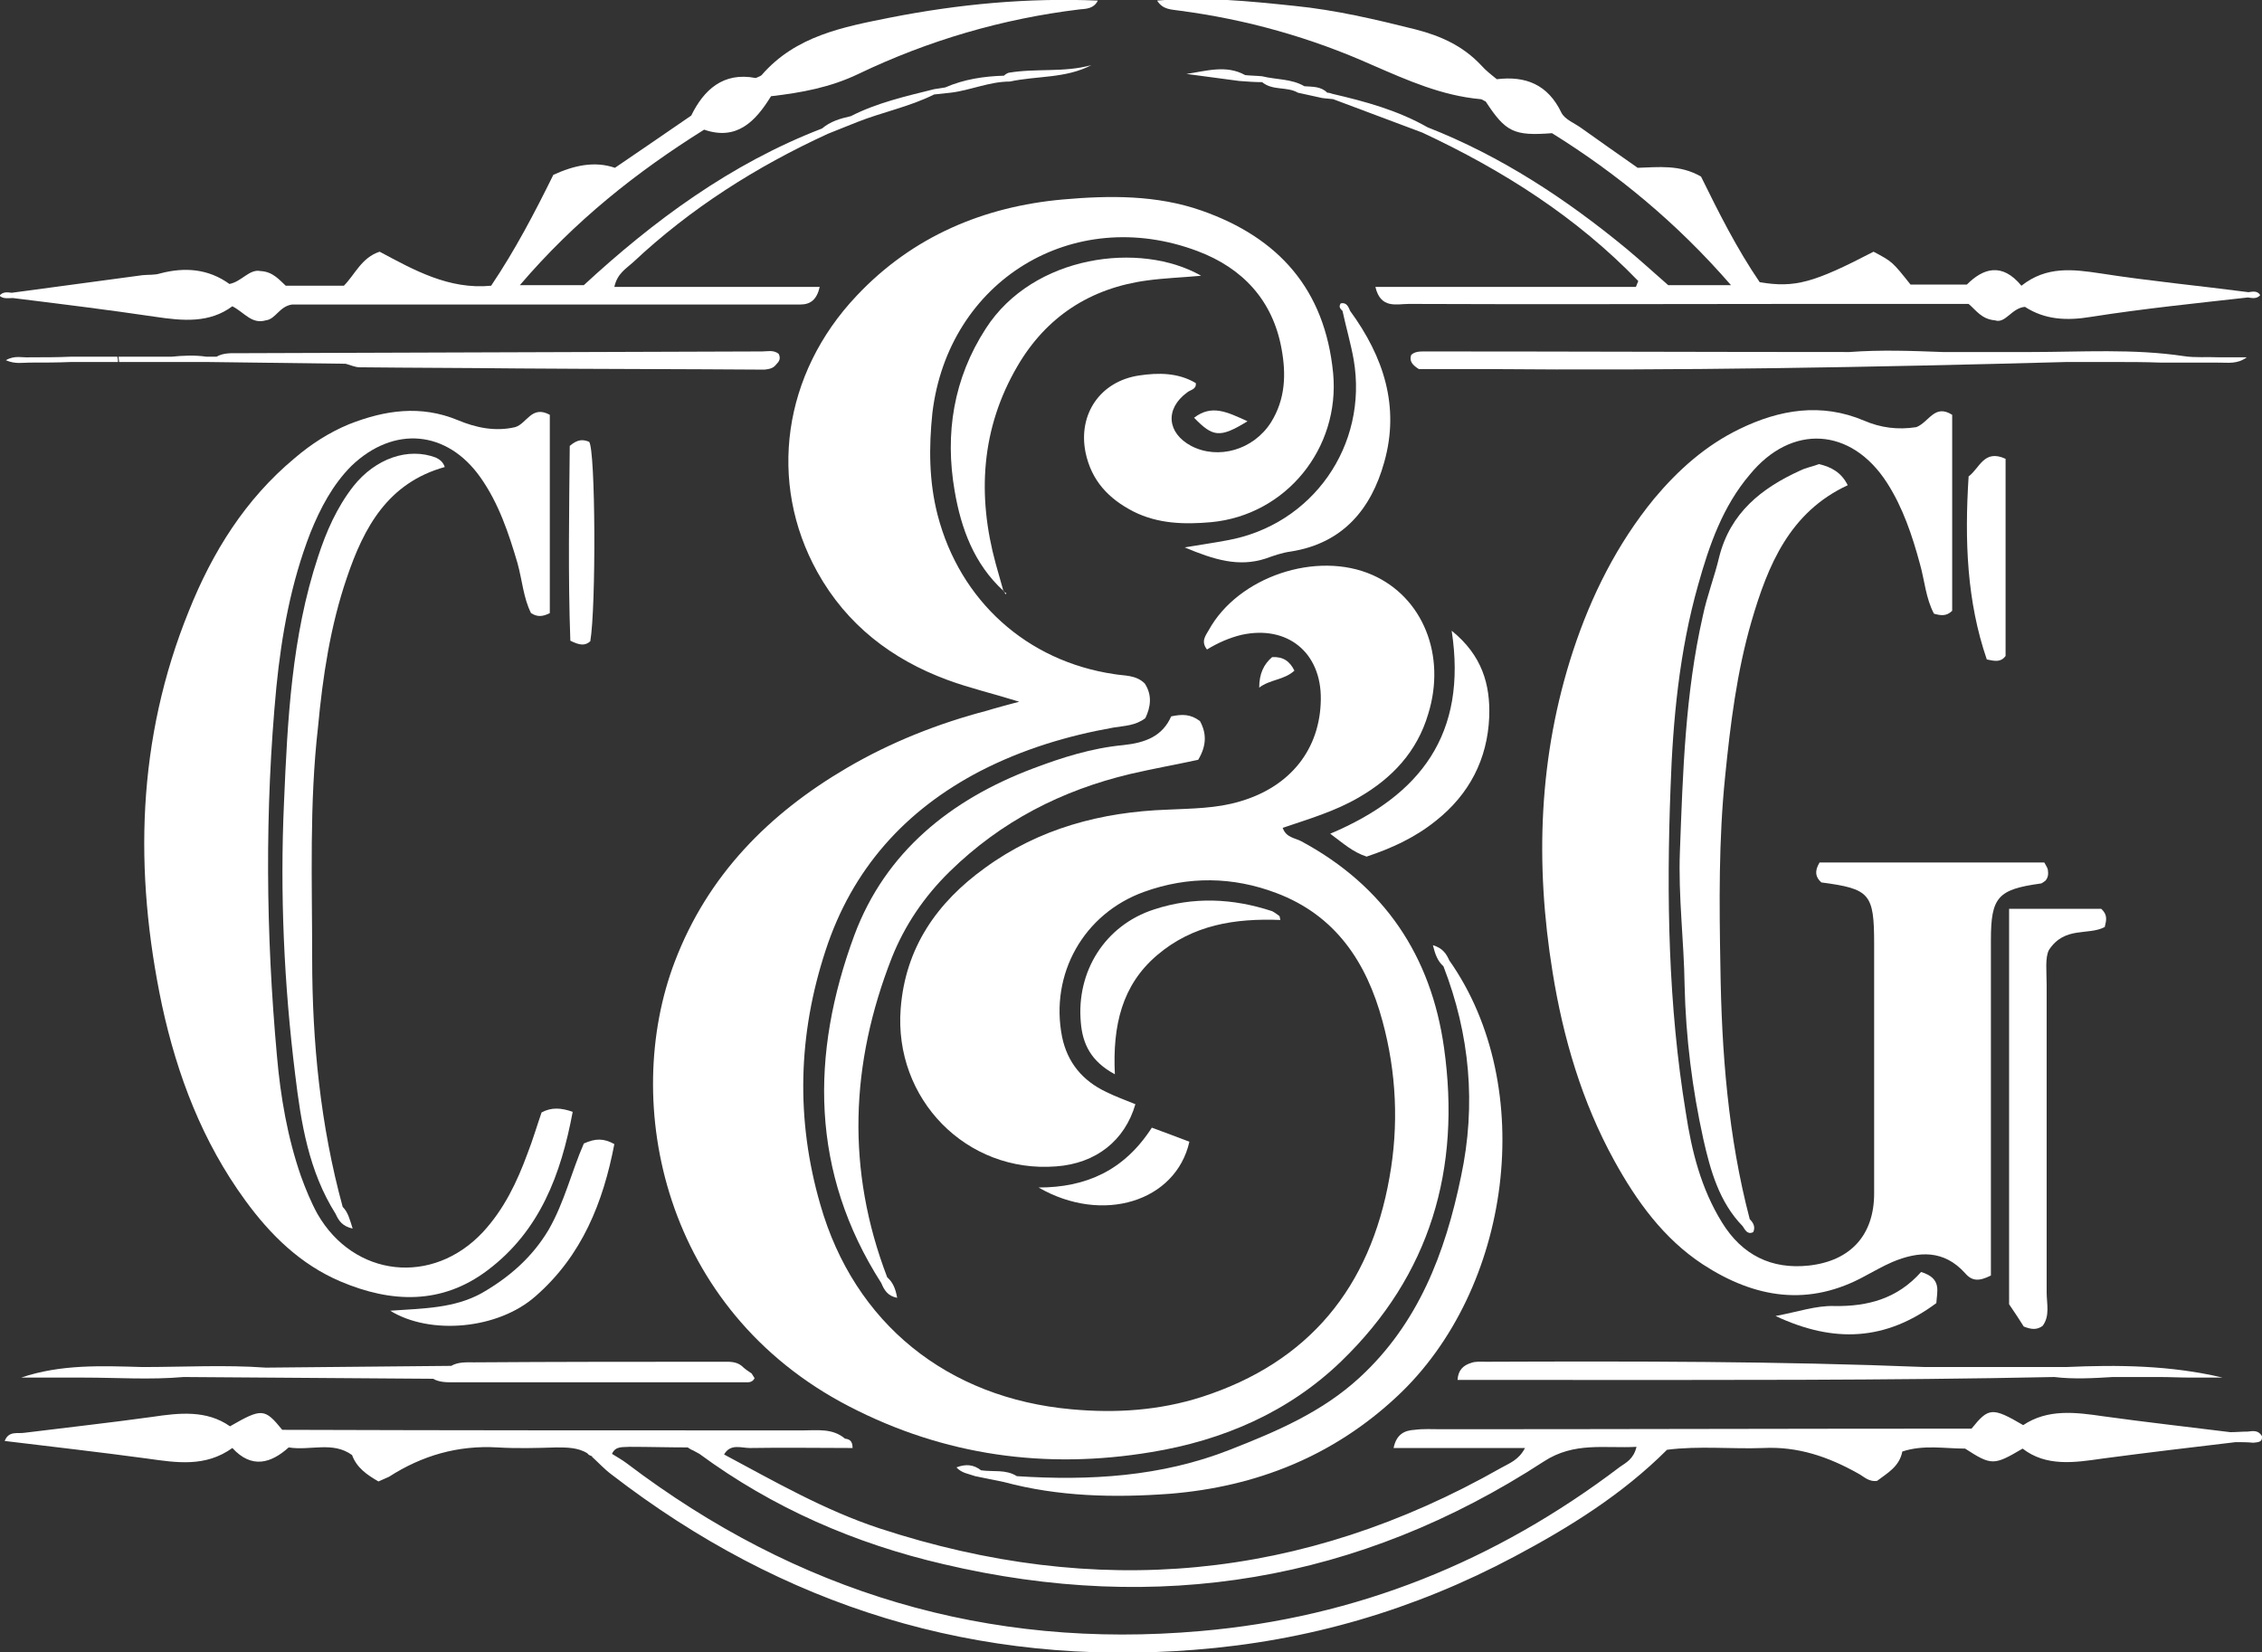 <?xml version="1.0" encoding="utf-8"?>
<!-- Generator: Adobe Illustrator 23.1.1, SVG Export Plug-In . SVG Version: 6.00 Build 0)  -->
<svg version="1.1" id="Layer_1" xmlns="http://www.w3.org/2000/svg" xmlns:xlink="http://www.w3.org/1999/xlink" x="0px" y="0px"
	 viewBox="0 0 385.5 281.6" style="enable-background:new 0 0 385.5 281.6;" xml:space="preserve">
<rect x="0" y="0" width="385.5" height="281.6" fill="#333333" stroke="none"/>
<style type="text/css">
	.st0{fill:#FFFFFF;}
</style>
<g>
	<path class="st0" d="M146,50.4c-12.6,13.3-15.2,31.8-6.7,47.1c5,9,12.7,14.9,22.2,18.4c3.8,1.4,7.7,2.3,12.2,3.7
		c-2.2,0.6-3.8,1-5.4,1.5c-8.4,2.2-16.5,5.4-24,9.8c-13.3,7.8-23.7,18.3-29.3,33c-9.2,24.1-2,59.4,29.7,75.8
		c16.2,8.4,33.5,10.8,51.5,7.8c12.2-2,23.4-6.8,32.4-15.5c15.2-14.7,20.4-32.8,17.5-53.4c-2.2-15.7-10.2-27.6-24.3-35.2
		c-1.1-0.6-2.6-0.6-3.2-2.3c4.4-1.5,8.9-2.8,13-5.2c5.7-3.3,9.9-7.8,11.8-14.2c3.1-10-0.9-19.9-9.5-23.7c-9.5-4.2-22.9,0.3-27.9,9.4
		c-0.5,0.9-1.4,1.9-0.3,3.3c1.8-1.1,3.8-2,5.9-2.5c7.8-1.7,13.6,3,13.5,11c-0.1,8.5-5.2,14.9-13.8,17.4c-4,1.2-8.2,1.2-12.4,1.4
		c-11.2,0.4-21.8,3.2-31,9.9c-8.2,5.9-13.6,13.6-14.4,24c-1.2,15.4,11.2,28.1,26.5,26.9c6.8-0.5,11.7-4.4,13.5-10.6
		c-1.7-0.7-3.4-1.3-5-2.1c-4-1.9-6.6-5-7.5-9.4c-2.1-10.7,3.7-21,14-24.7c7.5-2.7,15.1-2.6,22.5,0.2c10.1,3.8,15.4,11.8,18.1,21.8
		c2.4,8.8,2.8,17.8,1.2,26.7c-3.3,18.7-13.7,31.5-32,37.4c-7.2,2.3-14.6,2.8-22.2,2.1c-21.1-1.9-37-14.6-42.8-34.9
		c-4.2-14.5-3.8-29,0.9-43.3c4.5-13.8,13.5-23.9,26.4-30.6c7.2-3.7,14.8-6,22.7-7.4c1.8-0.3,3.7-0.3,5.4-1.6
		c0.9-1.9,1.2-3.9-0.1-5.9c-1.5-1.5-3.5-1.3-5.2-1.6c-14.9-2.2-26.3-12.5-30.1-27.1c-1.5-5.8-1.5-11.6-0.9-17.4
		c2.7-22.6,24-35.6,45.2-27.6c7.7,2.9,12.8,8.4,14.3,16.6c0.8,4.3,0.7,8.6-1.8,12.6c-3,4.7-9,6.4-13.6,4c-4.1-2.2-4.5-6.3-0.7-9.1
		c0.6-0.5,1.6-0.5,1.5-1.6c-3-1.8-6.4-1.8-9.7-1.3c-6.6,1-10.4,6.6-9.1,13.1c1,4.8,3.9,7.9,8.2,10.1c4.2,2.1,8.7,2.2,13.2,1.8
		c12.8-1.2,22-12.6,20.8-25.4c-1.4-14.3-9.3-23.1-22.4-27.7c-7.7-2.7-15.8-2.6-23.7-1.9C167.8,35.2,155.6,40.2,146,50.4z"/>
	<path class="st0" d="M321.6,82.3c2.7,4.2,4.3,9,5.6,13.8c0.8,2.8,1,5.9,2.4,8.5c1.1,0.3,2.1,0.5,3.1-0.5c0-11.1,0-22.3,0-33.4
		c-3-1.9-3.9,1.2-6.1,2.1c-3.2,0.5-6.1,0.1-8.9-1.1c-7.3-3.1-14.4-1.9-21.2,1.4c-5.8,2.8-10.5,7-14.6,11.9
		c-6.3,7.7-10.7,16.5-13.8,25.9c-5.9,18-6.5,36.3-3.5,54.8c1.8,11.2,5,22.1,10.5,32.1c3.8,6.9,8.4,13.3,15.1,17.7
		c8.9,5.8,18.1,7.3,27.8,1.9c1.5-0.8,2.9-1.6,4.5-2.3c4.5-1.9,8.8-2.1,12.4,1.9c1.2,1.4,2.4,1.4,4.4,0.4c0-1.6,0-3.4,0-5.2
		c0-17.3,0-34.7,0-52c0-7.3,1.2-8.6,8.4-9.6c0.3,0,0.6-0.3,0.9-0.5c0.5-0.6,0.5-1.2,0.4-1.9c-0.1-0.4-0.4-0.8-0.6-1.2
		c-12.9,0-25.7,0-38.3,0c-0.9,1.5-0.7,2.5,0.3,3.4c8.3,1.1,9,1.9,9,10.5c0,14.2,0,28.3,0,42.5c0,7.1-4,11.5-11.1,12.3
		c-6.4,0.7-11.4-1.8-14.8-7.3c-3.6-5.8-5.2-12.2-6.2-18.8c-3-18.3-3.3-36.8-2.6-55.3c0.4-11.6,1.5-23.3,4.7-34.6
		c1.9-6.8,4.2-13.4,8.8-18.8C305.3,72.2,315.5,72.8,321.6,82.3z"/>
	<path class="st0" d="M81.9,81.4c3.1,4.4,4.8,9.5,6.3,14.6c0.8,2.9,1,5.9,2.3,8.5c1.1,0.7,2,0.6,3.2,0c0-11.3,0-22.6,0-33.8
		c-3.1-1.7-3.9,1.5-5.9,2.1c-3.4,0.8-6.7,0.1-9.8-1.2c-6.3-2.6-12.4-1.7-18.5,0.7c-3.4,1.4-6.5,3.4-9.3,5.8c-8.4,7-14,16-18,26
		c-8.9,21.9-9.4,44.4-4.6,67.2c2.6,12,6.9,23.3,14.2,33.3c4.3,5.9,9.4,10.9,16.2,13.8c8.7,3.7,17.3,4,25.1-1.9
		c8.9-6.7,12.5-16.3,14.5-27c-2-0.7-3.6-0.8-5.3,0.1c-0.8,2.3-1.5,4.7-2.4,7c-1.8,4.9-4,9.5-7.6,13.4c-8.6,9.2-22,7.7-28.2-3.1
		c-1.1-2-2-4.2-2.8-6.4c-2.3-6.6-3.5-13.6-4.1-20.5c-1.9-20.9-2.1-41.9-0.1-62.9c0.9-9,2.5-17.8,5.8-26.3c1.7-4.2,3.8-8.2,7-11.4
		C67.1,72.5,76.2,73.3,81.9,81.4z"/>
	<path class="st0" d="M200.9,1.8c11.5,1.5,22.5,4.6,33,9.3c6,2.6,11.8,5.2,18.4,5.8c0.3,0,0.6,0.3,0.9,0.4c3.4,5.2,4.8,5.9,11.3,5.4
		c11.1,6.9,21.3,15.3,30.5,25.9c-4.1,0-7.4,0-10.7,0c-2.4-2.1-4.7-4.2-7.1-6.2c-10.3-8.5-21.4-15.8-33.9-20.7
		c-5.1-2.9-10.6-4.4-16.2-5.7c-0.3-0.1-0.6-0.2-0.9-0.2c-1.1-1.1-2.5-1-3.9-1.1c-2.2-1.3-4.8-1.1-7.2-1.7c-1-0.1-2-0.1-2.9-0.2
		c-3.2-1.8-6.6-0.7-10-0.2c3,0.4,6,0.8,9,1.2c1.3,0.1,2.6,0.2,3.9,0.2c1.8,1.5,4.2,0.7,6.1,1.8c1.4,0.3,2.7,0.6,4.1,0.9
		c0.6,0.1,1.2,0.1,1.9,0.2c5.1,1.9,10.1,3.8,15.2,5.7c13.7,6.4,26.3,14.4,36.8,25.3c-0.1,0.3-0.3,0.7-0.4,1c-14.8,0-29.5,0-44.4,0
		c0.9,3.8,3.6,2.9,5.7,2.9c22.3,0.1,44.6,0,66.9,0c9.5,0,19,0,28.5,0c1.3,1.1,2.2,2.6,4.5,2.8c1.8,0.6,2.8-2.1,5.1-2.3
		c3.4,2.2,7.1,2.4,11.3,1.7c8.9-1.4,17.8-2.3,26.7-3.3c0.7,0.1,1.5,0.3,2.1-0.4c-0.5-0.8-1.3-0.6-2-0.5c-8.4-1.1-16.9-1.9-25.2-3.2
		c-4.7-0.7-9.2-1.3-13.5,2.1c-3.3-4-6.5-3-9.3-0.2c-3.5,0-6.6,0-9.6,0c-3.1-3.9-3.1-3.9-6.3-5.6c-10.2,5.3-13.4,6.2-19.4,5.2
		c-3.9-5.7-7-11.9-10-18c-3.6-2.1-7.3-1.6-10.8-1.5c-3.3-2.3-6.4-4.5-9.5-6.7c-1.2-0.9-2.9-1.5-3.5-2.7c-2.3-4.8-6.1-6.3-11-5.7
		c-1-0.8-1.9-1.5-2.7-2.4c-3.1-3.3-6.9-5-11.2-6.1c-6.8-1.7-13.6-3.3-20.6-4c-7.7-0.8-15.4-1.6-23.4-0.9
		C198.2,1.7,199.7,1.6,200.9,1.8z"/>
	<path class="st0" d="M298.5,105.9c2.8-9.6,6.5-18.6,16.4-23.2c-1.1-2.2-2.8-3.1-4.9-3.6c-1,0.4-2.2,0.6-3.2,1.1
		c-6.6,3-11.9,7.2-13.8,14.7c-0.8,3.4-2.1,6.7-2.8,10.1c-3,13.2-3.4,26.7-3.9,40.1c-0.3,7.7,0.7,15.3,0.8,22.9
		c0.2,8.8,1.3,17.6,3.2,26.2c1.2,5.3,2.7,10.7,6.7,14.8c0.4,0.6,0.8,1.5,1.8,1c0.4-0.9,0-1.6-0.6-2.2c-3.7-14.1-4.8-28.5-5-43
		c-0.2-10.8-0.3-21.6,0.8-32.4C294.9,123.4,296,114.5,298.5,105.9z"/>
	<path class="st0" d="M231.7,234.8c-6.4,5.9-14.2,9.2-22.1,12.3c-11.7,4.6-23.9,5.3-36.3,4.5c-1.9-1.2-4-0.7-6.1-1
		c-1.3-1-2.6-1.1-4.2-0.5c0.9,1,2.1,1.1,3.2,1.5c1.6,0.3,3.3,0.7,4.9,1c9.3,2.5,18.8,2.7,28.3,2c14.7-1.2,27.8-6.4,38.7-16.6
		c19.5-18.2,24.1-52.7,8.9-74.3c-0.5-1.1-1.1-2.1-2.8-2.6c0.4,1.6,0.8,2.7,1.8,3.6c4.5,11.6,5.6,23.6,3,35.8
		C246.3,213.6,241.7,225.6,231.7,234.8z"/>
	<path class="st0" d="M161.9,148.5c8.7-8.5,19-13.8,30.8-16.6c3.9-0.9,7.8-1.6,11.5-2.4c1.5-2.5,1.4-4.6,0.3-6.6
		c-1.6-1.2-3-1.2-4.9-0.8c-1.5,3.4-4.4,4.5-8.2,4.9c-5.3,0.5-10.4,2.1-15.4,4c-14,5.3-25.1,14.2-30.4,28.4
		c-7.5,20.3-7.5,40.4,4.6,59.3c0.5,1.2,1.1,2.2,2.7,2.5c-0.3-1.7-0.8-2.7-1.7-3.5c-7-18.3-6.3-36.4,0.8-54.5
		C154.2,157.7,157.5,152.8,161.9,148.5z"/>
	<path class="st0" d="M59.1,98.5c2.9-8.6,7-16.2,16.7-18.9c-0.3-0.9-0.9-1.3-1.5-1.6c-4.7-1.8-10.3,0.1-14.1,4.9
		c-2.8,3.6-4.6,7.7-6,12c-4.5,13.6-5.2,27.8-5.8,41.9c-0.7,15.5,0,30.9,1.9,46.3c1,8.3,2.3,16.5,6.9,23.8c0.5,1.1,1.1,2.1,2.9,2.5
		c-0.5-1.6-0.8-2.8-1.7-3.7c-3.8-13.9-5.2-28.1-5.2-42.4c0-13.1-0.5-26.3,1-39.4C55,115.3,56.3,106.7,59.1,98.5z"/>
	<path class="st0" d="M358.7,158c0.3-1.2,0.5-2.1-0.6-3.1c-4.9,0-10,0-15.7,0c0,22.9,0,45.1,0,67.4c0.9,1.3,1.8,2.7,2.5,3.8
		c1.3,0.5,2.2,0.6,3.2-0.1c1.3-1.7,0.7-3.8,0.7-5.7c0-17.5,0-34.9,0-52.4c0-2.3-0.3-4.7,0.4-6C351.9,157.8,355.9,159.5,358.7,158z"
		/>
	<path class="st0" d="M195.5,47.8c2.9-0.4,5.9-0.5,9.2-0.8c-10.3-5.9-28.6-3.6-36.7,9c-5.5,8.5-7,17.9-5.3,27.7
		c1.1,6.4,3.3,12.4,8.3,17c-0.4-1.5-0.9-3.1-1.3-4.6c-3.2-11.7-2.5-23.1,3.7-33.7C178.3,54,185.8,49.1,195.5,47.8z"/>
	<path class="st0" d="M215.7,95.2c1.4-0.5,2.8-1,4.3-1.2c8.9-1.4,13.7-7.3,15.9-15.2c2.7-9.5-0.1-18-5.8-25.8
		c-0.3-0.7-0.6-1.5-1.6-1.3c-0.4,0.6-0.1,0.9,0.3,1.3c0.6,2.8,1.4,5.5,1.9,8.3c2.5,14.6-7,28.2-21.6,30.8c-2.1,0.4-4.2,0.7-7.2,1.2
		C206.9,95.4,211.1,96.7,215.7,95.2z"/>
	<path class="st0" d="M226.7,142.1c2.3,1.7,3.8,3.1,6.2,3.9c4.2-1.4,8.2-3.2,11.8-6.1c5.7-4.5,8.8-10.5,9.1-17.7
		c0.2-5.5-1.2-10.5-6.4-14.7C250.1,125.1,242.1,135.6,226.7,142.1z"/>
	<path class="st0" d="M197.2,162.8c6.1-5.2,13.3-6.3,21-6c-0.1-0.4-0.1-0.7-0.2-0.7c-0.4-0.3-0.8-0.6-1.2-0.8
		c-6.7-2.2-13.4-2.5-20.1-0.3c-8.4,2.7-13.3,10.6-12.5,19.3c0.3,3.6,1.7,6.6,5.8,8.8C189.6,174.8,191.2,167.9,197.2,162.8z"/>
	<path class="st0" d="M91.3,220.9c7.9-6.9,11.5-16,13.4-25.9c-1.8-1-3.2-1-5.2-0.1c-2.1,4.8-3.3,10-6,14.7
		c-2.8,4.7-6.7,8.1-11.4,10.8c-4.7,2.6-9.9,2.6-15.6,3C73.3,227.6,84.9,226.6,91.3,220.9z"/>
	<path class="st0" d="M263.7,235.2c28.8,0,57.6,0.1,86.4-0.5c3.3,0.4,6.7,0.2,10,0c2.6,0,5.3,0,7.9,0c0,0,0,0,0,0
		c1.8,0,3.6,0.1,5.5,0.1c1.8,0,3.6,0,5.3,0c-8.9-2.1-17.8-2.2-26.7-1.8c-4,0-8,0-12,0c-4,0-8,0-12,0c-25-1-49.9-1-74.9-0.9
		c-0.8,0-1.7-0.1-2.5,0.2c-1.3,0.4-2.2,1.2-2.3,2.9C253.7,235.2,258.7,235.2,263.7,235.2z"/>
	<path class="st0" d="M341.8,111.8c0-11.1,0-22.4,0-33.6c-3.7-1.7-4.4,1.6-6.3,3c-0.7,11-0.3,21.3,3.1,31.2
		C340,112.7,341,112.9,341.8,111.8z"/>
	<path class="st0" d="M177,202.4c10.9,6.3,23.4,2.4,25.7-7.8c-2.1-0.8-4.2-1.6-6.4-2.4C191.6,199.5,185.1,202.4,177,202.4z"/>
	<path class="st0" d="M132.3,62.1c0.5-0.5,0.8-1,0.4-1.8c-0.9-0.7-1.9-0.4-2.8-0.4c-29.7,0.1-59.4,0.2-89.1,0.3
		c-1.3,0-2.7-0.1-3.9,0.6c-0.6,0-1.2,0-1.7,0c-2-0.3-4-0.2-6,0c-3,0-6,0-9,0c0,0.3,0.1,0.6,0.1,0.9c3,0,6,0,9,0c2,0,4,0,6,0
		c7.9,0.1,15.7,0.2,23.6,0.3c0.8,0.2,1.6,0.6,2.4,0.6c9,0.1,18,0.1,27,0.2c14,0.1,28,0.1,42,0.2C130.9,62.9,131.7,62.9,132.3,62.1z"
		/>
	<path class="st0" d="M100.6,109.3c1-5.8,0.9-32.7-0.2-34c-1-0.4-1.9-0.5-3.3,0.7c-0.1,10.9-0.3,22.2,0.1,33.2
		C98.8,110,99.7,110.1,100.6,109.3z"/>
	<path class="st0" d="M312.6,222.6c-3.1-0.1-6.2,1-10,1.7c10,4.7,18.8,4.2,27.4-2.2c0.1-2,1-4.2-2.6-5.3
		C323.4,221.3,318.4,222.7,312.6,222.6z"/>
	<path class="st0" d="M31.3,234.7c14.2,0.1,28.3,0.2,42.5,0.3c1.1,0.6,2.2,0.6,3.4,0.6c16.6,0,33.2,0,49.7,0c0.6,0,1.3,0.1,1.7-0.7
		c-0.2-0.3-0.3-0.5-0.5-0.8c-0.6-0.4-1.2-0.8-1.7-1.3c-1-0.8-2.2-0.7-3.3-0.7c-14.1,0-28.2,0-42.3,0.1c-1.3,0-2.7-0.1-3.9,0.6
		c-10.5,0.1-21.1,0.2-31.6,0.3c-7-0.5-14-0.1-21-0.1c-7-0.2-13.9-0.5-20.7,1.8c3.6,0,7.2,0,10.8,0C19.9,234.8,25.6,235.2,31.3,234.7
		z"/>
	<path class="st0" d="M372.2,60.7c-8.7-1.3-17.4-0.7-26.1-0.7c-5,0-10,0-15,0c0,0.2,0.1,0.5,0.1,0.7c0-0.2-0.1-0.5-0.1-0.7
		c-5.3-0.2-10.6-0.4-15.9,0c-24.1,0-48.3-0.1-72.4-0.1c-0.8,0-1.7,0-2.3,0.6c-0.3,0.9,0,1.6,1.3,2.4c3.4,0,7.2,0,11,0
		c33.1,0.3,66.3-0.3,99.4-1.2c2.7,0,5.3,0,8,0c2.6,0,5.3,0,7.9,0.1c-0.8-0.5-1.6-0.8-2.4-0.9c0.8,0.1,1.6,0.4,2.4,0.9
		c3.4,0,6.7,0,10.1,0c0-0.3,0-0.6,0-0.9C376.1,60.8,374.1,61,372.2,60.7z M363.6,60.8c0.3,0,0.7,0,1,0
		C364.3,60.8,363.9,60.8,363.6,60.8z"/>
	<path class="st0" d="M212.6,71.8c-3.5-1.6-6.1-2.9-9.1-0.6C206.7,74.5,207.9,74.7,212.6,71.8z"/>
	<path class="st0" d="M216.8,112c-1.4,1.2-2.2,2.8-2.2,5.2c1.8-1.4,4.3-1.3,6-2.9C219.8,112.7,218.7,111.9,216.8,112z"/>
	<path class="st0" d="M5.1,60.9C3.9,61,2.5,60.5,1,61.4c1.6,0.7,2.9,0.4,4.1,0.4c2.3,0,4.7,0,7-0.1c2.7,0,5.3,0,8,0
		c0-0.3,0-0.6-0.1-0.9c-2.7,0-5.3,0-8,0C9.8,60.9,7.5,60.9,5.1,60.9z"/>
	<path class="st0" d="M382.9,60.9c-1.6,0-3.2,0-4.8,0c0,0.3,0,0.6,0,0.9C379.7,61.8,381.3,62.1,382.9,60.9z"/>
	<path class="st0" d="M383.1,244c-1,0-2,0.1-3,0.1c-7.2-0.9-14.4-1.7-21.6-2.7c-4.8-0.7-9.5-1.3-13.7,1.5c-5.3-3.1-5.9-3-8.8,0.6
		c-30.1,0-60.2,0.1-90.4,0.1c-1.5,0-3-0.1-4.5,0.1c-1.7,0.1-3.1,0.7-3.6,3.1c7.5,0,14.8,0,22.4,0c-1.1,2.1-2.7,2.6-4.1,3.4
		c-33.8,19.2-69,22.4-105.9,10.3c-9.4-3.1-17.9-8-26.5-12.6c1.1-1.9,2.9-1.1,4.4-1.1c5.8-0.1,11.7,0,17.5,0c0-1.3-0.6-1.5-1.3-1.6
		c-2.1-1.8-4.7-1.4-7.2-1.4c-29.6,0-59.1,0-88.7-0.1c-3-3.7-3.5-3.7-8.9-0.6c-4-2.8-8.6-2.3-13.3-1.6c-7.2,1-14.5,1.8-21.7,2.7
		c-1.2,0.2-2.7-0.4-3.4,1.4c8.2,1,16.2,1.9,24.3,3c5,0.7,9.9,1.5,14.5-1.8c3.3,3.6,6.6,2.6,9.6-0.1c3.7,0.6,7.5-1.1,10.8,1.3
		c0.8,2.2,2.6,3.4,4.5,4.5c0.6-0.3,1.2-0.5,1.8-0.8c5.6-3.6,11.7-5.4,18.5-5c3.3,0.2,6.7,0.1,10,0c1.8,0,3.7,0,5.3,1
		c0.2,0.3,0.5,0.4,0.8,0.5l0,0.1c1.1,1,2.1,2.1,3.3,3c29.3,22.6,62.3,32.8,99.3,29.9c19.4-1.5,37.5-6.8,54.6-15.9
		c9.4-5,18.4-10.6,26-18.2c5.5-0.7,10.9-0.1,16.4-0.3c5.9-0.3,11.1,1.5,16.1,4.3c1,0.5,1.8,1.5,3.3,1.3c1.7-1.3,3.8-2.4,4.3-5
		c3.6-1.2,7.2-0.5,10.7-0.5c4.5,2.9,4.9,2.9,9.8,0c4,3.1,8.8,2.4,13.6,1.7c7.5-1,15.1-1.9,22.7-2.8c1,0,2,0,3,0.1
		c0.7-0.1,1.6,0,1.5-1.1C384.9,243.7,383.9,243.9,383.1,244z M276.1,250c-21.2,16.1-44.9,25.7-71.5,28c-36.3,3.2-68.8-6.6-97.8-28.6
		c-0.8-0.6-1.7-1.1-2.5-1.6c0.6-1.4,1.9-1.1,3-1.2c3.3,0,6.6,0.1,9.9,0.1c0.3,0.2,0.6,0.4,0.9,0.5c0.4,0.2,0.7,0.4,1.1,0.6
		c12.5,9.2,26.5,15.3,41.6,18.8c36.5,8.6,70.8,3,102.3-17.5c5.2-3.4,10.4-2.2,15.8-2.5C278.4,248.7,277.1,249.3,276.1,250z"/>
	<path class="st0" d="M2.2,50.8c8.1,1,16.2,2,24.3,3.2c4.7,0.7,9.2,1.1,13.1-1.8c2.1,1.1,3.3,3.1,5.7,2.4c1.7-0.2,2.3-2.4,4.5-2.7
		c27.2,0,54.9,0,82.6,0c1.3,0,2.7,0,4,0c1.7,0,2.8-0.8,3.3-3c-11.7,0-23.2,0-35,0c0.5-2.3,2-3.1,3.2-4.2c9.8-9.2,21-16.3,33.2-21.9
		c1.7-0.7,3.3-1.3,5-2c4.3-1.7,8.9-2.6,13.1-4.7c0.9-0.1,1.9-0.2,2.8-0.3c3.4-0.4,6.6-1.9,10.1-1.9c4.6-1,9.5-0.5,13.9-2.8
		c-4.7,1.3-9.4,0.5-14.1,1.3c-0.3,0.1-0.6,0.3-0.8,0.5c-3.4,0.1-6.8,0.6-10,2c-0.6,0.1-1.3,0.2-1.9,0.3c-4.8,1.2-9.7,2.3-14.2,4.6
		c-1.8,0.4-3.5,0.9-4.9,2.1c-15.6,6-28.8,15.8-40.6,26.7c-3.7,0-6.8,0-10.9,0C98,37.6,108.5,29.3,120,22.1c5.5,1.9,8.7-1.3,11.4-5.7
		c5.2-0.6,10.1-1.5,14.9-3.8c11.9-5.7,24.5-9.4,37.7-11c1.1-0.1,2.4-0.1,3.1-1.5c-12-0.5-23.7,0.6-35.4,2.9
		c-8,1.6-16.1,3.1-21.9,9.8c-0.2,0.2-0.6,0.3-1,0.5c-5.6-1.1-8.9,2.1-11,6.4c-4.5,3.1-8.6,5.9-13,8.9c-3.5-1.2-7-0.4-10.5,1.2
		c-3.2,6.5-6.5,12.8-10.6,18.9c-7.2,0.7-13.2-2.7-19-5.8c-3.1,1-4.2,3.9-6.1,5.8c-3.3,0-6.5,0-9.9,0c-1.1-1-2.2-2.4-4.3-2.5
		c-1.9-0.4-3.2,1.8-5.3,2.2c-3.6-2.6-7.6-2.9-11.8-1.8c-0.9,0.3-2,0.2-3,0.3c-7.4,1-14.8,2-22.3,3c-0.8-0.1-1.5-0.2-2.1,0.5
		C0.6,51,1.4,50.8,2.2,50.8z"/>
	<path class="st0" d="M171.5,101.1c0,0-0.2-0.1-0.3-0.2C171.3,101.3,171.4,101.4,171.5,101.1z"/>
	<path class="st0" d="M171.1,100.9C171.1,100.9,171.1,100.8,171.1,100.9c-0.1-0.1-0.1-0.1-0.1-0.2
		C171.1,100.8,171.1,100.8,171.1,100.9C171.1,100.9,171.1,100.9,171.1,100.9z"/>
</g>
</svg>

